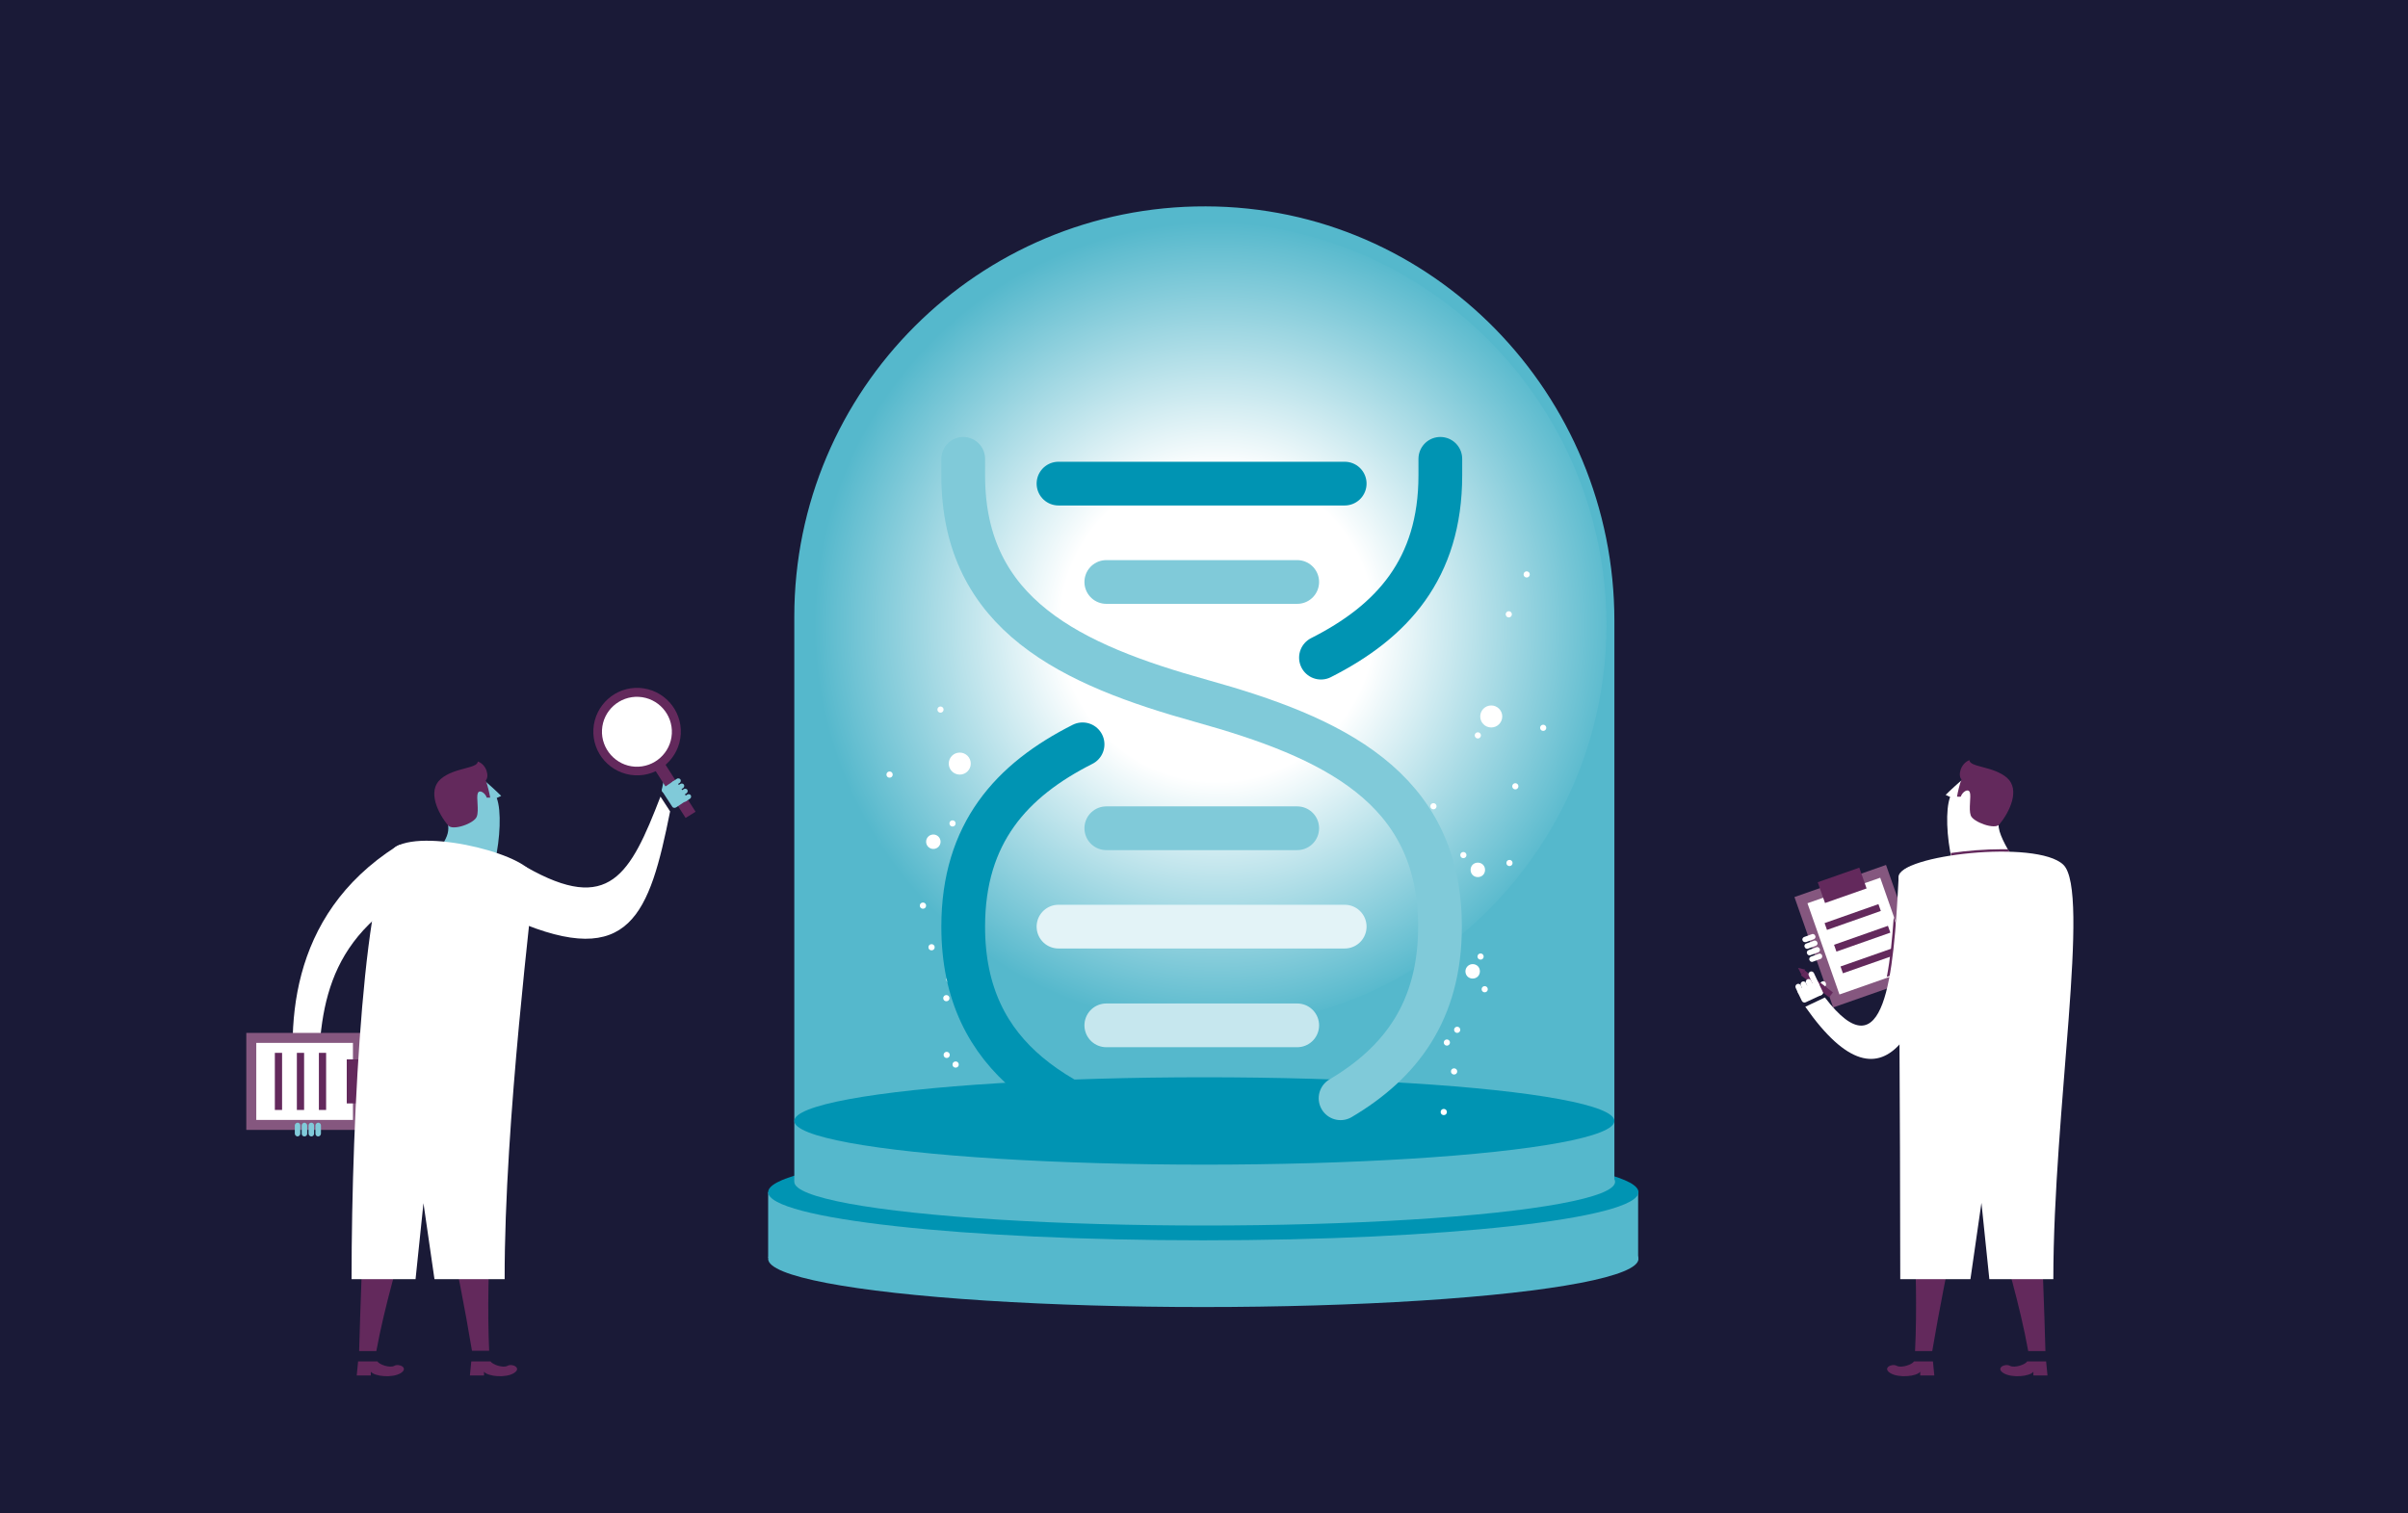 <?xml version="1.0" encoding="utf-8"?>
<!-- Generator: Adobe Illustrator 22.1.0, SVG Export Plug-In . SVG Version: 6.00 Build 0)  -->
<svg version="1.1" id="Layer_1" xmlns="http://www.w3.org/2000/svg" xmlns:xlink="http://www.w3.org/1999/xlink" x="0px" y="0px"
	 viewBox="0 0 700 440" style="enable-background:new 0 0 700 440;" xml:space="preserve">
<style type="text/css">
	.st0{fill:#1A1A37;}
	.st1{fill:#55B8CC;}
	.st2{fill:#0094B3;}
	.st3{fill:url(#SVGID_1_);}
	.st4{fill:#FFFFFF;}
	.st5{fill:none;stroke:#E3F3F7;stroke-width:12.714;stroke-linecap:round;stroke-linejoin:round;stroke-miterlimit:10;}
	.st6{fill:none;stroke:#C6E7EE;stroke-width:12.714;stroke-linecap:round;stroke-linejoin:round;stroke-miterlimit:10;}
	.st7{fill:none;stroke:#0094B3;stroke-width:12.714;stroke-linecap:round;stroke-linejoin:round;stroke-miterlimit:10;}
	.st8{fill:none;stroke:#80CAD9;stroke-width:12.714;stroke-linecap:round;stroke-linejoin:round;stroke-miterlimit:10;}
	.st9{fill:#80CAD9;}
	.st10{fill:#85577F;}
	.st11{fill:#63295C;}
</style>
<rect class="st0" width="700" height="440"/>
<g>
	<g>
		<rect x="223.3" y="346.6" class="st1" width="252.9" height="19.1"/>
		<ellipse class="st1" cx="349.8" cy="366" rx="126.5" ry="14"/>
	</g>
	<path class="st2" d="M223.3,346.6c0,7.7,56.6,14,126.5,14c69.8,0,126.5-6.3,126.5-14c0-7.7-56.6-14-126.5-14
		C279.9,332.6,223.3,338.9,223.3,346.6z"/>
	<path class="st1" d="M230.9,325.4h238.4V180.5c0-65.9-52.9-120.4-118.8-120.5c-66-0.2-119.6,53.3-119.6,119.3V325.4z"/>
	<g>
		<rect x="230.9" y="325.4" class="st1" width="238.4" height="18"/>
		<ellipse class="st1" cx="350.2" cy="343.6" rx="119.3" ry="12.7"/>
	</g>
	<ellipse class="st2" cx="350.1" cy="325.9" rx="119.2" ry="12.7"/>
	
		<radialGradient id="SVGID_1_" cx="7544.999" cy="178.398" r="127.505" gradientTransform="matrix(-0.919 0 0 0.919 7287.703 17.706)" gradientUnits="userSpaceOnUse">
		<stop  offset="0.388" style="stop-color:#FFFFFF"/>
		<stop  offset="1" style="stop-color:#55B8CC"/>
	</radialGradient>
	<circle class="st3" cx="349.8" cy="181.7" r="117.2"/>
	<g>
		<path class="st4" d="M278.2,260.7c0,1.2,0.9,2.1,2.1,2.1c1.2,0,2.1-0.9,2.1-2.1c0-1.2-0.9-2.1-2.1-2.1
			C279.2,258.6,278.2,259.5,278.2,260.7z"/>
		
			<ellipse transform="matrix(1 -1.249767e-02 1.249767e-02 1 -3.037 3.409)" class="st4" cx="271.3" cy="244.7" rx="2.1" ry="2.1"/>
		<circle class="st4" cx="279" cy="222" r="3.2"/>
		<circle class="st4" cx="268.3" cy="263.3" r="0.9"/>
		<circle class="st4" cx="275.1" cy="290.2" r="0.9"/>
		<circle class="st4" cx="270.8" cy="275.4" r="0.9"/>
		<path class="st4" d="M276,239.4c0,0.5,0.4,0.9,0.9,0.9c0.5,0,0.9-0.4,0.9-0.9c0-0.5-0.4-0.9-0.9-0.9
			C276.4,238.5,276,238.9,276,239.4z"/>
		<circle class="st4" cx="258.6" cy="225.2" r="0.9"/>
		<path class="st4" d="M272.5,206.3c0,0.5,0.4,0.9,0.9,0.9c0.5,0,0.9-0.4,0.9-0.9c0-0.5-0.4-0.9-0.9-0.9
			C272.9,205.4,272.5,205.8,272.5,206.3z"/>
		<path class="st4" d="M289.4,241.7c0,0.5,0.4,0.9,0.9,0.9c0.5,0,0.9-0.4,0.9-0.9c0-0.5-0.4-0.9-0.9-0.9
			C289.8,240.8,289.4,241.2,289.4,241.7z"/>
		<circle class="st4" cx="276" cy="284.8" r="0.9"/>
		<circle class="st4" cx="283.2" cy="264.2" r="0.9"/>
		<circle class="st4" cx="277.8" cy="309.5" r="0.9"/>
		<path class="st4" d="M274.3,306.7c0,0.5,0.4,0.9,0.9,0.9s0.9-0.4,0.9-0.9c0-0.5-0.4-0.9-0.9-0.9S274.3,306.2,274.3,306.7z"/>
		<circle class="st4" cx="282.3" cy="300.2" r="0.9"/>
	</g>
	<g>
		<path class="st4" d="M426,282.4c0,1.2,0.9,2.1,2.1,2.1c1.2,0,2.1-0.9,2.1-2.1c0-1.2-0.9-2.1-2.1-2.1
			C427,280.3,426,281.2,426,282.4z"/>
		<path class="st4" d="M427.5,252.9c0,1.2,0.9,2.1,2.1,2.1c1.2,0,2.1-0.9,2.1-2.1c0-1.2-0.9-2.1-2.1-2.1
			C428.4,250.8,427.5,251.7,427.5,252.9z"/>
		<circle class="st4" cx="433.5" cy="208.3" r="3.2"/>
		<path class="st4" d="M415.8,272.5c0,0.5,0.4,0.9,0.9,0.9c0.5,0,0.9-0.4,0.9-0.9c0-0.5-0.4-0.9-0.9-0.9
			C416.2,271.6,415.8,272,415.8,272.5z"/>
		<path class="st4" d="M422.7,299.4c0,0.5,0.4,0.9,0.9,0.9c0.5,0,0.9-0.4,0.9-0.9c0-0.5-0.4-0.9-0.9-0.9
			C423.1,298.5,422.7,298.9,422.7,299.4z"/>
		<path class="st4" d="M429.5,278.1c0,0.5,0.4,0.9,0.9,0.9c0.5,0,0.9-0.4,0.9-0.9c0-0.5-0.4-0.9-0.9-0.9
			C429.9,277.2,429.5,277.6,429.5,278.1z"/>
		<path class="st4" d="M424.5,248.6c0,0.5,0.4,0.9,0.9,0.9c0.5,0,0.9-0.4,0.9-0.9c0-0.5-0.4-0.9-0.9-0.9
			C424.9,247.7,424.5,248.1,424.5,248.6z"/>
		<path class="st4" d="M415.8,234.4c0,0.5,0.4,0.9,0.9,0.9c0.5,0,0.9-0.4,0.9-0.9c0-0.5-0.4-0.9-0.9-0.9
			C416.2,233.5,415.8,233.9,415.8,234.4z"/>
		<path class="st4" d="M447.7,211.6c0,0.5,0.4,0.9,0.9,0.9c0.5,0,0.9-0.4,0.9-0.9s-0.4-0.9-0.9-0.9
			C448.1,210.7,447.7,211.1,447.7,211.6z"/>
		<path class="st4" d="M437.7,178.6c0,0.5,0.4,0.9,0.9,0.9c0.5,0,0.9-0.4,0.9-0.9c0-0.5-0.4-0.9-0.9-0.9
			C438.1,177.7,437.7,178.1,437.7,178.6z"/>
		<path class="st4" d="M428.7,213.8c0,0.5,0.4,0.9,0.9,0.9c0.5,0,0.9-0.4,0.9-0.9c0-0.5-0.4-0.9-0.9-0.9
			C429.1,212.9,428.7,213.3,428.7,213.8z"/>
		<path class="st4" d="M442.9,167c0,0.5,0.4,0.9,0.9,0.9c0.5,0,0.9-0.4,0.9-0.9c0-0.5-0.4-0.9-0.9-0.9
			C443.3,166.1,442.9,166.5,442.9,167z"/>
		<path class="st4" d="M439.6,228.6c0,0.5,0.4,0.9,0.9,0.9c0.5,0,0.9-0.4,0.9-0.9c0-0.5-0.4-0.9-0.9-0.9
			C440,227.7,439.6,228.1,439.6,228.6z"/>
		<path class="st4" d="M437.9,250.9c0,0.5,0.4,0.9,0.9,0.9c0.5,0,0.9-0.4,0.9-0.9c0-0.5-0.4-0.9-0.9-0.9
			C438.3,250,437.9,250.4,437.9,250.9z"/>
		<path class="st4" d="M419.7,303.1c0,0.5,0.4,0.9,0.9,0.9c0.5,0,0.9-0.4,0.9-0.9c0-0.5-0.4-0.9-0.9-0.9
			C420.1,302.2,419.7,302.6,419.7,303.1z"/>
		<path class="st4" d="M430.7,287.6c0,0.5,0.4,0.9,0.9,0.9c0.5,0,0.9-0.4,0.9-0.9c0-0.5-0.4-0.9-0.9-0.9
			C431.1,286.7,430.7,287.1,430.7,287.6z"/>
		<path class="st4" d="M417.4,257.9c0,0.5,0.4,0.9,0.9,0.9s0.9-0.4,0.9-0.9c0-0.5-0.4-0.9-0.9-0.9S417.4,257.4,417.4,257.9z"/>
		<circle class="st4" cx="422.7" cy="311.5" r="0.9"/>
		<circle class="st4" cx="419.7" cy="323.3" r="0.9"/>
	</g>
	<g>
		<g>
			<g>
				<g>
					<g>
						<line class="st5" x1="307.7" y1="269.4" x2="390.9" y2="269.4"/>
						<line class="st6" x1="321.6" y1="298.1" x2="377.1" y2="298.1"/>
						<path class="st7" d="M384,191.2c20.6-10.4,34.7-25.8,34.7-53v-4.8"/>
						<path class="st7" d="M314.7,216.4c-20.6,10.4-34.7,25.8-34.7,53c0,19.6,7.3,33.1,19,42.9c3,2.5,6.3,4.8,9.9,6.9"/>
						<line class="st8" x1="321.6" y1="240.8" x2="377.1" y2="240.8"/>
						<line class="st7" x1="307.7" y1="140.6" x2="390.9" y2="140.6"/>
						<line class="st8" x1="321.6" y1="169.2" x2="377.1" y2="169.2"/>
						<path class="st8" d="M280,133.4v4.8c0,40.7,31.6,55.1,69.3,65.6c37.7,10.5,69.3,24.9,69.3,65.6c0,24.6-11.5,39.6-28.9,49.9"/>
					</g>
				</g>
			</g>
		</g>
	</g>
</g>
<g>
	<g>
		<path class="st9" d="M85.8,323.6c0-0.5,0.4-1,1-1l5.7,0c0.5,0,1,0.4,1,1l0,3.6c0,0.5-0.4,1-1,1l-5.7,0c-0.5,0-1-0.4-1-1
			L85.8,323.6z"/>
		<path class="st9" d="M94,326.1c0.3,0.3,0.8,0.3,1.2,0c0.3-0.3,0.3-0.8,0-1.2l-2-2.1c-0.3-0.3-0.8-0.3-1.2,0
			c-0.3,0.3-0.3,0.8,0,1.2L94,326.1z"/>
		<path class="st4" d="M115.2,246.1c-31.6,20.2-32.4,53.2-28.5,76.5l5.7,0c0.3-23-0.7-45.9,25.1-61.8
			C126.1,255.6,120.6,242.6,115.2,246.1z"/>
		<g>
			<rect x="71.6" y="300.3" class="st10" width="33.9" height="28.2"/>
			<rect x="74.5" y="303.2" class="st4" width="28.1" height="22.4"/>
			<g>
				<rect x="100.8" y="308" class="st11" width="6.4" height="12.8"/>
				<rect x="92.7" y="306.1" class="st11" width="2.1" height="16.6"/>
				<rect x="86.3" y="306.1" class="st11" width="2.1" height="16.6"/>
				<rect x="79.9" y="306.1" class="st11" width="2.1" height="16.6"/>
			</g>
		</g>
		<g>
			<path class="st9" d="M85.7,329.6c0,0.4,0.4,0.8,0.8,0.8c0.4,0,0.8-0.4,0.8-0.8l0-2.4c0-0.5-0.4-0.8-0.8-0.8
				c-0.4,0-0.8,0.4-0.8,0.8L85.7,329.6z"/>
			<path class="st9" d="M91.7,329.6c0,0.5,0.4,0.8,0.8,0.8c0.4,0,0.8-0.4,0.8-0.8l0-2.4c0-0.5-0.4-0.8-0.8-0.8
				c-0.4,0-0.8,0.4-0.8,0.8L91.7,329.6z"/>
			<path class="st9" d="M89.7,329.6c0,0.4,0.4,0.8,0.8,0.8c0.5,0,0.8-0.4,0.8-0.8l0-2.4c0-0.5-0.4-0.8-0.8-0.8
				c-0.5,0-0.8,0.4-0.8,0.8L89.7,329.6z"/>
			<path class="st9" d="M87.7,329.6c0,0.5,0.4,0.8,0.8,0.8c0.5,0,0.8-0.4,0.8-0.8l0-2.4c0-0.4-0.4-0.8-0.8-0.8
				c-0.4,0-0.8,0.4-0.8,0.8L87.7,329.6z"/>
		</g>
	</g>
	<path class="st9" d="M144.4,232c0.6-0.3,1.3-0.6,1.3-0.6s-1.8-1.8-4.1-3.8c-2.3-2-4.9-1.9-8.4-0.3c-3.9,1.8-3.1,10-2.9,12.7
		c0.2,2.3-0.5,3.7-2.4,6.7l16,3.7C145.4,243.8,145.8,235.7,144.4,232z"/>
	<path class="st11" d="M142.6,395.8c0.5,0.9,3.6,2,4.9,1.3c1.4-0.8,4.3,0.6,1.9,2.1c-2.4,1.5-7.6,1-8.7-0.4c0,0.5,0,1.1,0,1.1h-4.1
		l0.4-4.1L142.6,395.8z"/>
	<g>
		<path class="st11" d="M142.6,321.7c-1.1-15-24.1-14.7-20.5,0c5.4,21.8,11,46.3,15.1,71h5C141.1,368.8,144,340.3,142.6,321.7z"/>
	</g>
	<path class="st11" d="M109.7,395.8c0.5,0.9,3.6,2,4.9,1.3c1.4-0.8,4.3,0.6,1.9,2.1c-2.4,1.5-7.6,1-8.7-0.4c0,0.5,0,1.1,0,1.1h-4.1
		l0.4-4.1L109.7,395.8z"/>
	<g>
		<path class="st11" d="M124.3,321.7c-1.1-15-21.5-15.6-19.9-0.5c2.5,23.1,0.7,43.6,0,71.6h5C114.4,365.7,125.6,340.3,124.3,321.7z"
			/>
	</g>
	<path class="st4" d="M155.2,255.3c0.1-6.4-30.8-14.4-40-9.2c-9.1,5.2-13,77.1-13,125.8h18.6l2.3-22.1l3.2,22.1h20.4
		C146.6,325.8,155.1,259.6,155.2,255.3z"/>
	<path class="st11" d="M142.5,231.9c-0.2-1.2-0.8-3.8-1.3-5c1.1-1.1,0.3-4.6-2.3-5.5c-0.1,2.1-6.9,1.7-10.8,5.1
		c-4,3.5-0.7,10.1,2.2,13.5c1.3,1.6,7.6-0.6,8.3-2.6c0.7-1.9-0.2-5.5,0.3-6.8c0.5-1.2,2.2,0,2.6,1.3
		C141.8,231.9,142.2,231.9,142.5,231.9z"/>
	<g>
		<path class="st9" d="M194.4,227.3c0.1-0.4-0.2-0.8-0.6-0.9c-0.4-0.1-0.8,0.2-0.9,0.6l-0.5,2.6c-0.1,0.4,0.2,0.8,0.6,0.9
			c0.4,0.1,0.8-0.2,0.9-0.6L194.4,227.3z"/>
		<path class="st4" d="M153,252.1c24.1,13.7,30.2,2.3,39-20.5l2.8,4.3c-6,29.9-11.6,46.1-45,31.7C136.9,262,147,248.7,153,252.1z"/>
		<g>
			<polygon class="st11" points="183.2,212.6 186.1,210.8 202.2,236 199.3,237.8 			"/>
		</g>
		<path class="st11" d="M184.5,225.4c7,0.4,13-5,13.4-12c0.4-7-5-13-12-13.4c-7-0.4-13,5-13.4,12C172.1,219,177.5,225,184.5,225.4z"
			/>
		<path class="st4" d="M184.6,222.9c5.6,0.3,10.4-4,10.7-9.6c0.3-5.6-4-10.4-9.6-10.7c-5.6-0.3-10.4,4-10.7,9.6
			C174.7,217.7,179,222.6,184.6,222.9z"/>
		<g>
			<path class="st9" d="M200.6,232.2c0.3-0.2,0.4-0.7,0.2-1c-0.2-0.3-0.7-0.4-1-0.2l-1.2,0.8c-0.3,0.2-0.4,0.7-0.2,1
				c0.2,0.3,0.7,0.4,1,0.2L200.6,232.2z"/>
			<path class="st9" d="M196.6,234.7c-0.4,0.3-1,0.2-1.2-0.2l-2.8-4.3c-0.3-0.4-0.2-1,0.3-1.2l2.7-1.8c0.4-0.3,1-0.2,1.2,0.2
				l2.8,4.3c0.3,0.4,0.2,1-0.3,1.2L196.6,234.7z"/>
			<path class="st9" d="M198.6,229.1c0.3-0.2,0.4-0.7,0.2-1c-0.2-0.3-0.7-0.4-1-0.2l-1.2,0.8c-0.3,0.2-0.4,0.7-0.2,1
				c0.2,0.3,0.7,0.4,1,0.2L198.6,229.1z"/>
			<path class="st9" d="M197.6,227.6c0.3-0.2,0.4-0.7,0.2-1c-0.2-0.3-0.7-0.4-1-0.2l-1.2,0.8c-0.3,0.2-0.4,0.7-0.2,1
				c0.2,0.3,0.7,0.4,1,0.2L197.6,227.6z"/>
			<path class="st9" d="M199.6,230.6c0.3-0.2,0.4-0.7,0.2-1c-0.2-0.3-0.7-0.4-1-0.2l-1.2,0.8c-0.3,0.2-0.4,0.7-0.2,1
				c0.2,0.3,0.7,0.4,1,0.2L199.6,230.6z"/>
		</g>
	</g>
</g>
<g>
	<g>
		<g>
			<path class="st9" d="M532.6,277.6c0.5-0.2,0.8-0.7,0.6-1.2l-1.9-5.3c-0.2-0.5-0.7-0.8-1.3-0.6l-3.4,1.2c-0.5,0.2-0.8,0.7-0.6,1.2
				l1.9,5.3c0.2,0.5,0.7,0.8,1.2,0.6L532.6,277.6z"/>
			<path class="st9" d="M527.5,270.6c-0.4-0.2-0.6-0.7-0.4-1.1c0.2-0.4,0.7-0.6,1.1-0.4l2.6,1.2c0.4,0.2,0.6,0.7,0.4,1.1
				c-0.2,0.4-0.7,0.6-1.1,0.4L527.5,270.6z"/>
			<path class="st4" d="M582.7,254.7c-9.1,50.1-33.6,33.2-49.5,21.6l-1.9-5.3c16.1,3,32.8,18.4,36.4-16.6
				C568.7,244.3,583.8,248.4,582.7,254.7z"/>
			<g>
				
					<rect x="526.3" y="254.9" transform="matrix(0.944 -0.331 0.331 0.944 -59.557 194.382)" class="st10" width="28.2" height="34"/>
				
					<rect x="529.3" y="257.8" transform="matrix(0.944 -0.331 0.331 0.944 -59.565 194.438)" class="st4" width="22.4" height="28.1"/>
				<g>
					
						<rect x="528.9" y="254.1" transform="matrix(0.944 -0.331 0.331 0.944 -54.978 191.69)" class="st11" width="12.8" height="6.4"/>
					
						<rect x="530.4" y="265.9" transform="matrix(0.943 -0.332 0.332 0.943 -58.043 193.724)" class="st11" width="16.6" height="2.1"/>
					
						<rect x="532.6" y="272" transform="matrix(0.944 -0.332 0.332 0.944 -59.929 194.734)" class="st11" width="16.6" height="2.1"/>
					
						<rect x="534.7" y="278.1" transform="matrix(0.944 -0.331 0.331 0.944 -61.773 195.445)" class="st11" width="16.6" height="2.1"/>
				</g>
			</g>
			<g>
				<path class="st4" d="M527,279.6c-0.4,0.2-0.9-0.1-1-0.5c-0.2-0.4,0.1-0.9,0.5-1l2.2-0.8c0.4-0.2,0.9,0.1,1,0.5
					c0.1,0.4-0.1,0.9-0.5,1L527,279.6z"/>
				<path class="st4" d="M525,273.9c-0.4,0.1-0.9-0.1-1-0.5c-0.2-0.4,0.1-0.9,0.5-1l2.2-0.8c0.4-0.2,0.9,0.1,1,0.5
					c0.2,0.4-0.1,0.9-0.5,1L525,273.9z"/>
				<path class="st4" d="M525.6,275.8c-0.4,0.2-0.9-0.1-1-0.5c-0.2-0.4,0.1-0.9,0.5-1l2.2-0.8c0.4-0.2,0.9,0.1,1,0.5
					c0.2,0.4-0.1,0.9-0.5,1L525.6,275.8z"/>
				<path class="st4" d="M526.3,277.7c-0.4,0.2-0.9-0.1-1-0.5c-0.2-0.4,0.1-0.9,0.5-1l2.2-0.8c0.4-0.2,0.9,0.1,1,0.5
					c0.2,0.4-0.1,0.9-0.5,1L526.3,277.7z"/>
			</g>
		</g>
		<path class="st4" d="M566.9,231.7c-0.6-0.3-1.3-0.6-1.3-0.6s1.8-1.8,4.1-3.8c2.3-2,5-1.9,8.4-0.3c3.9,1.8,3.1,10,2.9,12.7
			c-0.2,2.3,2.2,6.6,4.1,9.6l-17.7,0.7C565.9,243.5,565.5,235.4,566.9,231.7z"/>
		<path class="st11" d="M556.4,395.8c-0.5,0.9-3.6,2-5,1.3c-1.4-0.8-4.3,0.6-1.9,2.1c2.4,1.5,7.7,1,8.7-0.4c0,0.5,0,1.1,0,1.1h4.1
			l-0.4-4.1L556.4,395.8z"/>
		<g>
			<path class="st11" d="M556.3,321.6c1.1-15.1,24.2-14.7,20.6,0c-5.4,21.8-11,46.4-15.2,71.2h-5C557.9,368.7,555,340.2,556.3,321.6
				z"/>
		</g>
		<path class="st11" d="M589.3,395.8c-0.5,0.9-3.6,2-5,1.3c-1.4-0.8-4.3,0.6-1.9,2.1c2.4,1.5,7.7,1,8.7-0.4c0,0.5,0,1.1,0,1.1h4.1
			l-0.4-4.1L589.3,395.8z"/>
		<g>
			<path class="st11" d="M574.7,321.6c1.1-15.1,21.5-15.6,19.9-0.5c-2.5,23.1-0.7,43.7,0,71.7h-5
				C584.7,365.7,573.4,340.2,574.7,321.6z"/>
		</g>
		<g>
			<path class="st11" d="M567.5,250.1c-0.2-0.7-0.3-1.4-0.4-2.1c4.8-0.7,10.1-1.1,14.8-1.1c0.6,0,1.2,0,1.8,0c0.5,0.9,1,1.7,1.5,2.5
				L567.5,250.1z"/>
		</g>
		<path class="st4" d="M551.9,255c-0.1-6.4,40.2-11,47.9-3.6c8,7.7-2.9,71.7-2.9,120.5h-18.6l-2.3-22.2l-3.2,22.2h-20.4
			C552.4,325.7,551.9,259.4,551.9,255z"/>
		<path class="st11" d="M568.9,231.6c0.2-1.2,0.8-3.8,1.3-5c-1.1-1.1-0.3-4.6,2.3-5.6c0.1,2.1,6.9,1.7,10.9,5.1
			c4,3.5,0.7,10.1-2.2,13.6c-1.3,1.6-7.6-0.7-8.3-2.6c-0.7-1.9,0.2-5.6-0.3-6.8c-0.5-1.2-2.2,0-2.6,1.3
			C569.5,231.7,569.1,231.6,568.9,231.6z"/>
		<g>
			<g>
				<path class="st11" d="M548.5,284c1-5.2,1.6-11.4,2-17.3l5.2,14.7L548.5,284z"/>
			</g>
			<path class="st4" d="M551.9,255.6c-1.4,27.7-3.9,57.3-21.4,34.4l-5.7,2.7c24.2,34.6,36,4,41.9-32
				C568.7,248.2,552.2,250,551.9,255.6z"/>
			<g>
				<path class="st4" d="M528.8,289.4c-0.4-0.2-0.6-0.6-0.5-1.1l0.9-2.5c0.2-0.4,0.6-0.6,1.1-0.5l0,0c0.4,0.2,0.6,0.6,0.5,1.1
					l-0.9,2.5C529.7,289.3,529.2,289.5,528.8,289.4z"/>
				<g>
					
						<rect x="527.5" y="280.6" transform="matrix(0.615 -0.788 0.788 0.615 -21.999 526.659)" class="st11" width="1.8" height="10.4"/>
					<polygon class="st11" points="522.7,281.4 523.7,283.4 524.8,281.9 					"/>
				</g>
				<g>
					<g>
						<g>
							<path class="st4" d="M523.8,291c0.2,0.4,0.7,0.6,1.1,0.4l4.5-2.1c0.4-0.2,0.6-0.7,0.4-1.1l-1.1-2.3c-0.2-0.4-0.7-0.6-1.1-0.4
								l-4.5,2.1c-0.4,0.2-0.6,0.7-0.4,1.1L523.8,291z"/>
							<g>
								<path class="st4" d="M527.2,286.6c0.2,0.4,0,0.9-0.4,1.1c-0.4,0.2-0.9,0-1.1-0.4l-0.7-1.5c-0.2-0.4,0-0.9,0.4-1.1l0,0
									c0.4-0.2,0.9,0,1.1,0.4L527.2,286.6z"/>
								<path class="st4" d="M528.7,285.9c0.2,0.4,0,0.9-0.4,1.1c-0.4,0.2-0.9,0-1.1-0.4l-1.4-3c-0.2-0.4,0-0.9,0.4-1.1l0,0
									c0.4-0.2,0.9,0,1.1,0.4L528.7,285.9z"/>
								<path class="st4" d="M525.3,288.4c-0.4,0.2-0.9,0-1.1-0.4l-0.7-1.5c-0.2-0.4,0-0.9,0.4-1.1l0,0c0.4-0.2,0.9,0,1.1,0.4
									l0.7,1.5C525.9,287.7,525.7,288.2,525.3,288.4z"/>
								<path class="st4" d="M524.2,288c0.2,0.4,0,0.9-0.4,1.1c-0.4,0.2-0.9,0-1.1-0.4l-0.7-1.5c-0.2-0.4,0-0.9,0.4-1.1
									c0.4-0.2,0.9,0,1.1,0.4L524.2,288z"/>
							</g>
						</g>
					</g>
				</g>
			</g>
		</g>
	</g>
</g>
</svg>
